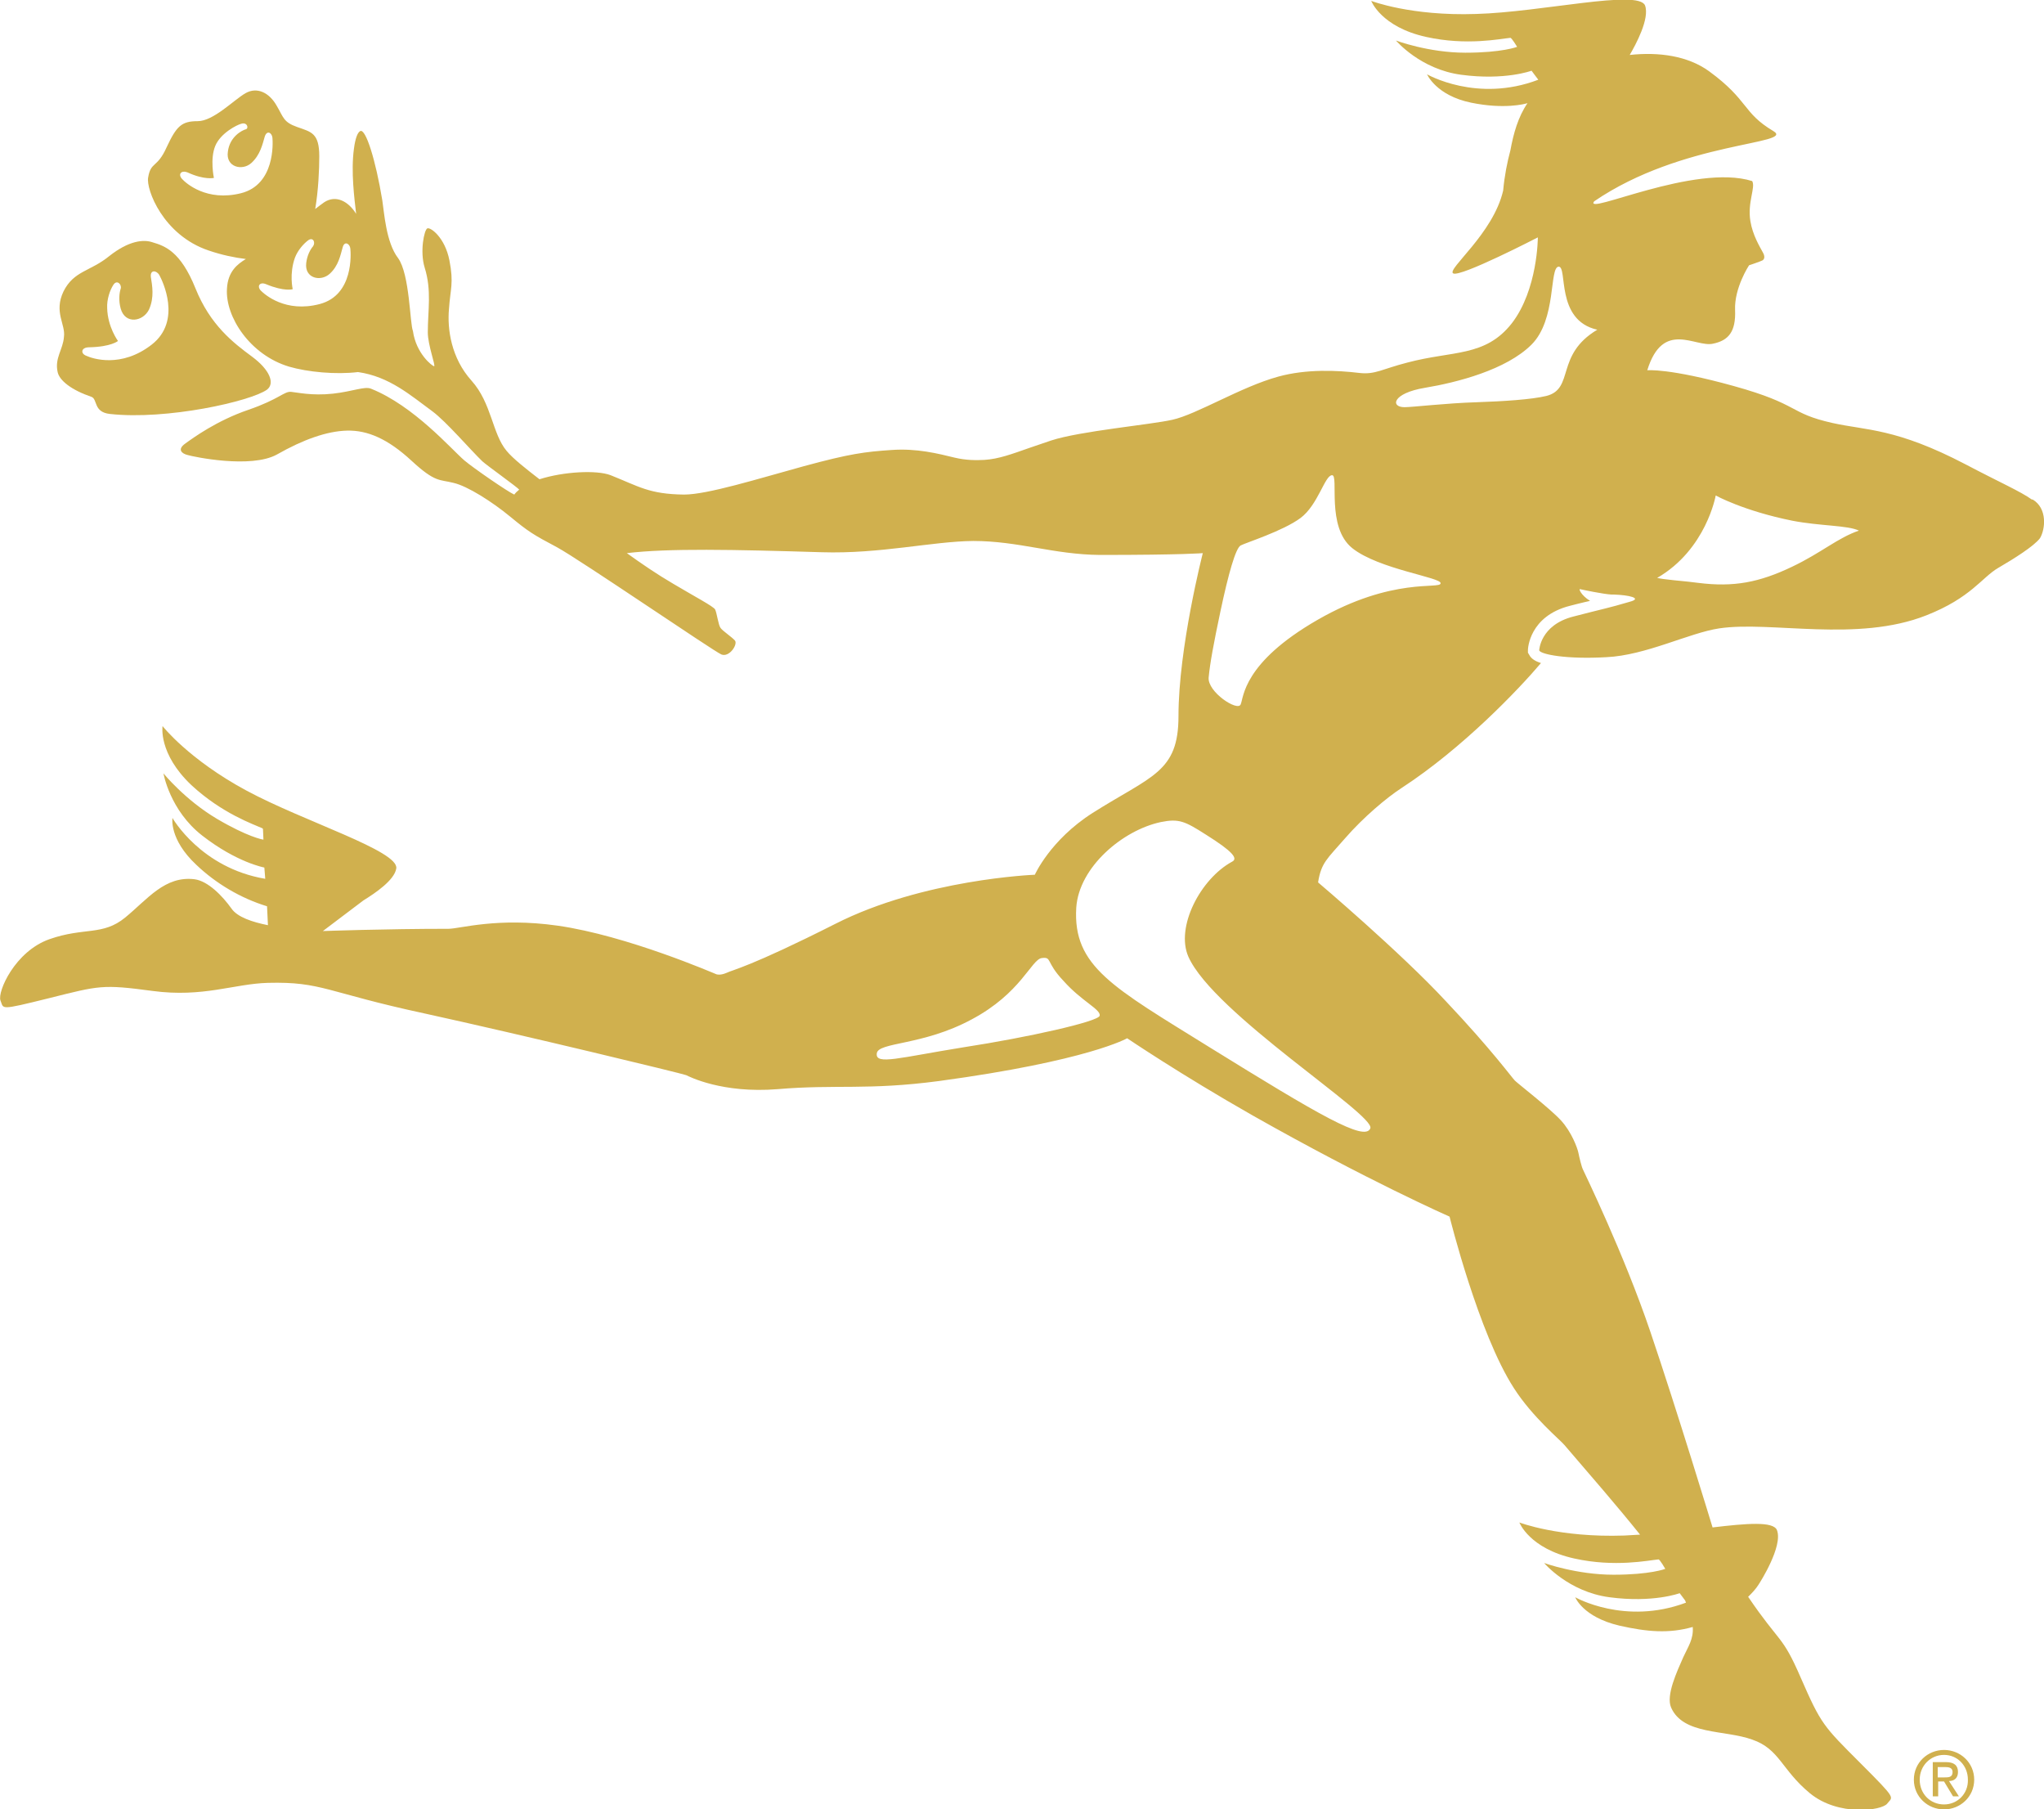 <?xml version="1.0" encoding="utf-8"?>
<!-- Generator: Adobe Illustrator 19.2.0, SVG Export Plug-In . SVG Version: 6.00 Build 0)  -->
<svg version="1.1" id="Mode_Isolation" xmlns="http://www.w3.org/2000/svg" xmlns:xlink="http://www.w3.org/1999/xlink" x="0px"
	 y="0px" viewBox="0 0 453.9 401.7" style="enable-background:new 0 0 453.9 401.7;" xml:space="preserve">
<style type="text/css">
	.st0{fill:#D0B04E;}
</style>
<g>
	<path class="st0" d="M434.8,393.4c0-1.5-0.9-2.2-2.7-2.2h-2.9v7.6h1.2v-3.3h1.3l2,3.3h1.3l-2.2-3.4
		C433.9,395.4,434.8,394.8,434.8,393.4 M430.3,394.6v-2.3h1.6c0.8,0,1.7,0.1,1.7,1.1c0,1.2-0.9,1.2-1.9,1.2H430.3z M431.7,388.5
		c-3.6,0-6.7,2.8-6.7,6.6c0,3.8,3.1,6.6,6.7,6.6c3.6,0,6.7-2.8,6.7-6.6C438.4,391.3,435.3,388.5,431.7,388.5 M431.7,400.6
		c-3,0-5.4-2.3-5.4-5.5c0-3.1,2.4-5.5,5.4-5.5c3,0,5.3,2.4,5.3,5.5C437.1,398.2,434.7,400.6,431.7,400.6"/>
	<path class="st0" d="M398,125.8c-7.3,3.5-13,4.6-20.9,3.6c-3.1-0.4-4.9-0.5-6.4-0.7c-0.9-0.1-1.8-0.2-2.7-0.4
		c10.9-6.3,13-18.3,13-18.3s6.1,3.4,17,5.6c6.2,1.2,12.3,1,14.8,2.2C408.1,119.4,404.5,122.7,398,125.8 M343.4,87.9
		c-3.3,0.8-9.6,1.2-15.5,1.4c-6.7,0.2-14.3,1.1-16,1.1c-3.2,0-2.7-3.1,4.5-4.3c7.2-1.2,18.1-4,23.7-9.6c5.6-5.6,3.9-17.1,6-17.3
		c2.1-0.1-0.8,11.9,8.6,14C345.3,78.8,349.7,86.3,343.4,87.9 M292.6,137.6c-16.7,9.6-16.4,17.3-17.1,18.8c-0.7,1.6-7.4-2.8-7.1-6
		c0.3-3.2,1.1-7.5,2.6-14.6c1.8-8.5,3.4-14.1,4.5-14.7c1.1-0.6,9.4-3.2,13.3-6.1c3.9-2.9,5.4-9.5,7-9.5c1.6-0.1-1.4,11.5,4.5,16.2
		c5.9,4.7,19.9,6.5,19.6,7.8C319.9,130.9,309.3,128,292.6,137.6 M304.3,250.5c-1.2,3-11.3-2.9-35.7-18c-21.4-13.3-30.4-17.9-29.6-31
		c0.6-9,10.3-17.2,18.8-19c4-0.8,5.3-0.2,10,2.8c5.9,3.7,7.2,5.3,5.8,6c-7,3.8-12.6,14.5-9.7,21.1
		C269.5,225,305.5,247.5,304.3,250.5 M244.2,225.5c-0.3,1.3-15.9,4.8-30.2,7c-14.3,2.3-19.6,4-19.3,1.4c0.2-2.6,10.2-1.7,21.1-7.6
		c10.9-5.8,13.2-13.2,15.5-13.6c2.4-0.3,0.8,0.8,4.9,5.1C240.2,222.3,244.5,224.1,244.2,225.5 M71,67.5c-7.6,2-12.2-2.1-13.1-3
		c-0.9-1-0.2-2,1.2-1.4c4.1,1.7,5.9,1.1,5.9,1.1s-0.8-3.4,0.5-7c0.6-1.6,1.9-3.1,3-3.9c1.1-0.7,1.6,0.6,1,1.4
		c-0.6,0.7-1.3,2-1.5,3.7c-0.4,3.4,3.2,4.2,5.2,2.4c2-1.8,2.4-4.2,2.9-5.9c0.4-1.5,1.6-0.8,1.7,0.3C77.9,56.2,78.6,65.5,71,67.5
		 M53.5,42.9c-7.6,1.9-12.2-2.2-13.1-3.2c-0.9-1-0.2-2,1.3-1.4c3.7,1.7,5.8,1.2,5.8,1.2s-0.9-4.2,0.3-7.1c1.2-2.9,4.9-4.7,5.7-4.9
		c1.4-0.5,1.8,1,1.1,1.2c-0.8,0.2-3.6,1.6-4,5c-0.5,3.4,3.2,4.3,5.2,2.5c2-1.8,2.5-4.2,3-5.9c0.5-1.5,1.6-0.8,1.7,0.3
		C60.6,31.7,61.1,41,53.5,42.9 M451.4,110.9c0,0-0.1,0-0.2,0c-2.5-1.8-7.1-3.8-14.7-7.8c-15.5-8.1-22-7.5-29.6-9.2
		c-9.8-2.2-7.1-4.1-21.9-8.2c-14.4-4-19.2-3.5-19.2-3.5c3.5-11.3,10.7-5,14.6-5.9c3.4-0.7,5.1-2.6,4.9-7.5s3.1-9.9,3.1-9.9
		s2.4-0.8,3-1.1c0.5-0.3,0.5-1,0.1-1.7c-0.7-1.3-2.3-3.9-2.8-7c-0.7-4.2,1.2-7.5,0.4-8.9c-12.7-4-37.5,7.8-35.1,4.5
		c19.6-13.4,44.8-12.6,39.8-15.6c-6.9-4.1-5.4-6.8-14.3-13.3c-4.7-3.4-11.1-4.3-17.6-3.6c1.3-2.2,4.5-8.1,3.4-11
		c-1.5-3.6-23,1.5-37.5,1.9c-14.5,0.5-23.3-2.9-23.3-2.9s2.2,5.8,12.2,8c9,2,16.5,0.4,18.7,0.2c0.3,0,1.5,2,1.5,2s-3.3,1.3-11.5,1.3
		c-8.2,0-15.4-2.7-15.4-2.7s5.4,6.4,14.5,7.6c9.7,1.3,15.6-0.9,15.6-0.9l1.5,2c-13.6,5.2-24.7-1.2-24.7-1.2s2,4.7,9.8,6.3
		c7.3,1.5,11.9,0.3,12.5,0.1c-2.1,3.1-3.1,6.7-3.8,10.5c-0.7,2.6-1.3,5.6-1.6,8.9c-2.2,9.6-12.6,17.5-11.1,18.4
		c1.6,0.9,18.8-8,18.8-8s0,11.6-5.8,19.1c-5.9,7.5-13.1,6-23.2,8.7c-5.5,1.4-7.1,2.7-10.6,2.3c-5-0.6-11.8-0.9-18,0.8
		c-8.4,2.3-18.1,8.4-23.6,9.6c-4.9,1.1-20.5,2.5-26.9,4.6l-4.7,1.6c-4,1.4-6.9,2.5-10.1,2.7c-1.8,0.1-4.1,0.1-6.6-0.5
		c-3.7-0.9-8.4-2.1-14-1.7c-5.9,0.4-9.2,0.8-19.5,3.6c-10.2,2.8-21.4,6.3-26.6,6.3c-7.8-0.1-10-1.8-16.3-4.3
		c-3.1-1.2-10.5-0.8-15.8,0.9c-3.1-2.4-5.9-4.6-7.3-6.3c-3.2-3.8-3.3-10.6-7.8-15.6c-4.5-5-5.4-11.4-5-15.9
		c0.3-4.5,1.1-5.7,0.1-10.8c-1-5.1-4.2-7.4-4.9-7.1c-0.7,0.3-1.7,5.1-0.6,8.7c1.6,5.1,0.7,9.5,0.7,14.4c0,2.8,1.8,7.5,1.4,7.5
		c-0.4,0-4-2.8-4.7-7.8C91,71.8,91,60.9,88.4,57.3c-2.7-3.5-3.1-10.3-3.5-12.8c-1.5-9.1-3.7-16-4.9-15.4c-0.6,0.3-1.1,1.6-1.4,3.9
		c-0.7,5.1,0.1,11.1,0.5,14.6c0,0,0,0,0-0.1c-1.7-2.8-4.5-4.3-7.1-2.6c-0.6,0.4-1.2,0.9-2,1.5c0.7-4.2,0.9-8.7,0.9-11.7
		c0-5.2-1.8-5.4-4.9-6.5c-3.1-1.1-3-2.1-4.6-4.8c-1.6-2.8-4.3-4.2-6.9-2.7c-2.6,1.5-7.1,6.2-10.6,6.2c-3.6,0-4.7,1.1-6.9,5.8
		c-2.1,4.7-3.5,3.1-4.1,6.7c-0.5,2.6,3.3,12.8,13.4,16.2c2.9,1,5.8,1.6,8.3,1.9c-1.8,1.1-4,2.7-4.2,6.6c-0.4,6.2,5.1,14.7,13.8,17.3
		c4.1,1.2,10.4,1.8,15.3,1.2c7,1,11.7,5.2,16.5,8.7c3.1,2.3,8.4,8.5,11.1,11.1c1.1,1,7.7,5.7,8.2,6.3c0,0,0,0,0,0
		c-0.5,0.4-0.8,0.7-1.1,1.1c-1.4-0.6-9.1-5.9-11.1-7.6c-2.9-2.5-11.2-12.1-20.7-15.9c-1.4-0.6-4,0.6-8.5,1.1c-4.7,0.5-8-0.3-9.2-0.4
		c-1.6-0.2-2.6,1.6-9.6,4c-7,2.4-12.2,6.2-14,7.5c-1.8,1.3-0.7,2.2,0.5,2.5c1.3,0.4,14.1,3.1,19.9-0.1c5.8-3.3,11.1-5.2,15.6-5.3
		c4.5-0.1,9,1.8,14.3,6.7c5.3,4.9,6.2,4.1,9.3,4.9c3.1,0.7,8.6,4.2,12.6,7.5c4,3.3,5.1,4,10.4,6.8c5.3,2.9,34.8,23.1,36.5,23.8
		c1.8,0.7,3.7-2.3,3-3.1c-0.7-0.8-2.7-2.1-3.2-2.8c-0.5-0.7-0.8-3.3-1.2-4.1c-0.4-0.7-4.6-2.9-9.3-5.7c-3.6-2.1-7.1-4.5-10.3-6.8
		c9.3-1.1,23.5-0.8,43.3-0.2c13,0.4,24.4-2.4,33.6-2.5c10.1,0,17.8,3,28.1,3.1c18.7,0,22.9-0.4,22.9-0.4s-5.4,21-5.4,36.2
		c0,12.5-6,13.2-19.1,21.5c-9.4,6-12.8,13.7-12.8,13.7c-0.2,0-24.8,1-44.3,10.9c-19,9.6-22.8,10.2-24.2,10.9
		c-1.4,0.6-2.2,0.3-2.2,0.3c-0.3-0.1-19.8-8.6-35.3-10.8c-13.4-1.9-21.7,0.7-24.2,0.7c-14.1,0-27.9,0.5-27.9,0.5l9-6.8
		c2.6-1.6,6.9-4.5,7.3-7.1c0.6-3.9-20.5-10.4-33.3-17.3c-12.8-6.9-18.6-14.3-18.6-14.3s-1,6.1,6.4,13.1c6.8,6.3,13.8,8.7,15.8,9.6
		c0,0,0.1,0.1,0.1,0.2l0.1,2.3c-0.2,0-3.5-0.6-10.3-4.6c-7.1-4.2-11.9-10.1-11.9-10.1s1.4,8.2,8.6,13.8c7.7,6,13.8,7.1,13.8,7.1
		l0.1,1.2l0.1,1.3c-14.3-2.4-20.6-13.5-20.6-13.5s-0.8,4.7,5.3,10.4c4.3,4.1,9.8,7.4,15.7,9.2l0.2,4.2c-3.5-0.7-6.8-1.8-8.1-3.7
		c-2-2.8-5.2-6.1-8.2-6.5c-6.6-0.8-10.4,4.4-15.4,8.5c-5,4.1-9.1,2.1-16.8,4.8c-7.7,2.7-11.6,11.7-10.9,13.6
		c0.8,1.9-0.5,2.3,10.8-0.5c11.2-2.8,11.8-3.1,23-1.6c11.2,1.5,18.1-1.6,25.6-1.8c12-0.3,12.9,2.1,34.8,6.8
		c21.9,4.8,57.5,13.4,58.1,13.7c0.6,0.3,8,4.1,20.3,3.1c12.9-1.1,19.9,0.3,35.8-1.8c33.2-4.5,41.8-9.5,41.8-9.5s11.8,8,27.8,17.1
		c25.6,14.5,43.8,22.5,43.8,22.5s6.4,25.9,14.3,38.1c4.1,6.4,10.3,11.5,11.2,12.6c6,7,11.5,13.3,16.8,19.9c-1.2,0.1-2.3,0.1-3.5,0.2
		c-14.5,0.5-23.3-2.9-23.3-2.9s2.2,5.8,12.2,8c9,2,16.5,0.4,18.7,0.2c0.3,0,1.5,2.1,1.5,2.1s-3.3,1.3-11.5,1.3
		c-8.2,0-15.4-2.6-15.4-2.6s5.4,6.4,14.5,7.6c9.7,1.3,15.6-0.9,15.6-0.9l1.2,1.6c0.1,0.2,0.1,0.3,0.2,0.5
		c-13.6,5.1-24.6-1.2-24.6-1.2s1.7,4.4,9.8,6.3c6.2,1.4,11,1.8,16.3,0.3c0.2,2.7-1,4.3-2.1,6.7c-1.4,3.2-3.9,8.5-2.7,11.2
		c2.7,6.1,11.9,4.9,18,7.1c6.1,2.1,6.5,6.7,12.8,11.9c6.3,5.2,16,3.9,17.2,2.3s2.3-0.7-6-9c-8.2-8.2-8.7-8.6-13.2-18.9
		c-4.2-9.7-4.5-7.4-11.7-18c1.8-1.7,2.5-3,2.5-3s5.3-8.2,3.9-11.8c-0.8-2-6.7-1.5-14.3-0.6c0,0-7.9-26-13.8-43.4
		c-5.9-17.4-14.7-35.4-15-36.1c-0.3-0.6-0.8-2.7-1-3.7c-0.2-1-1.5-4.6-3.9-7.2s-9.5-8.1-10.2-8.8c-0.7-0.7-5.1-6.8-15.3-17.6
		c-10.1-10.9-28.4-26.4-28.4-26.4c0.7-4.4,2-5.2,6-9.8c4-4.6,9.2-9,12.6-11.2c13.5-8.8,25.9-21.8,30.9-27.7l0,0
		c-1.3-0.4-2.2-1-2.6-1.8l-0.3-0.5l0-0.6c0-0.3,0.3-7.5,9.3-9.8c1.2-0.3,2.3-0.6,3.2-0.8c0,0,0.5-0.1,1.3-0.3
		c-2.1-1.3-2.6-2.8-2.2-2.6c0.4,0.1,5.1,1.1,7,1.2h0.4c0.1,0,0.1,0,0.2,0c3.1,0.1,6.4,0.8,3.4,1.6c-5.1,1.5-5.3,1.4-12.6,3.3
		c-7.3,1.9-7.5,7.5-7.5,7.5c0.4,0.9,6.1,2,14.9,1.5c8.8-0.4,18.4-5.4,25.1-6.4c11.5-1.7,30.6,3.2,46-2.9c9.9-3.9,12.3-8.4,15.9-10.5
		c3.6-2.1,7.9-4.8,9.3-6.6C454.2,117.5,454.7,112.9,451.4,110.9"/>
	<path class="st0" d="M19.8,77.1c4.9-0.1,6.4-1.4,6.4-1.4s-2.3-3.1-2.4-7.3c-0.1-1.9,0.6-4,1.4-5.2c0.8-1.2,1.9,0,1.6,0.9
		c-0.3,0.9-0.5,2.6,0,4.4c1,3.6,5,2.9,6.3,0.2c1.2-2.7,0.7-5.3,0.4-7.2c-0.2-1.7,1.3-1.5,1.9-0.4c0.6,1.1,5.1,10.1-1.7,15.4
		c-6.8,5.3-13.2,3.1-14.5,2.5C17.8,78.5,18,77.1,19.8,77.1 M12.8,82.6c0.4,1.9,3.1,4,7.5,5.5c1.4,0.5,0.4,3.4,4.1,3.8
		c12.6,1.4,31.3-2.8,34.9-5.4c1.8-1.4,0.6-4.4-3.3-7.3c-4.2-3.1-9.3-7-12.6-15.2c-3.3-8.2-6.8-9.4-9.5-10.2c-2-0.7-5.3-0.4-9.7,3.1
		c-4.2,3.4-7.8,3.2-10.1,7.8c-2.2,4.6,0.5,7.3,0.1,10.1C14,77.6,12.1,79.5,12.8,82.6"/>
</g>
</svg>
